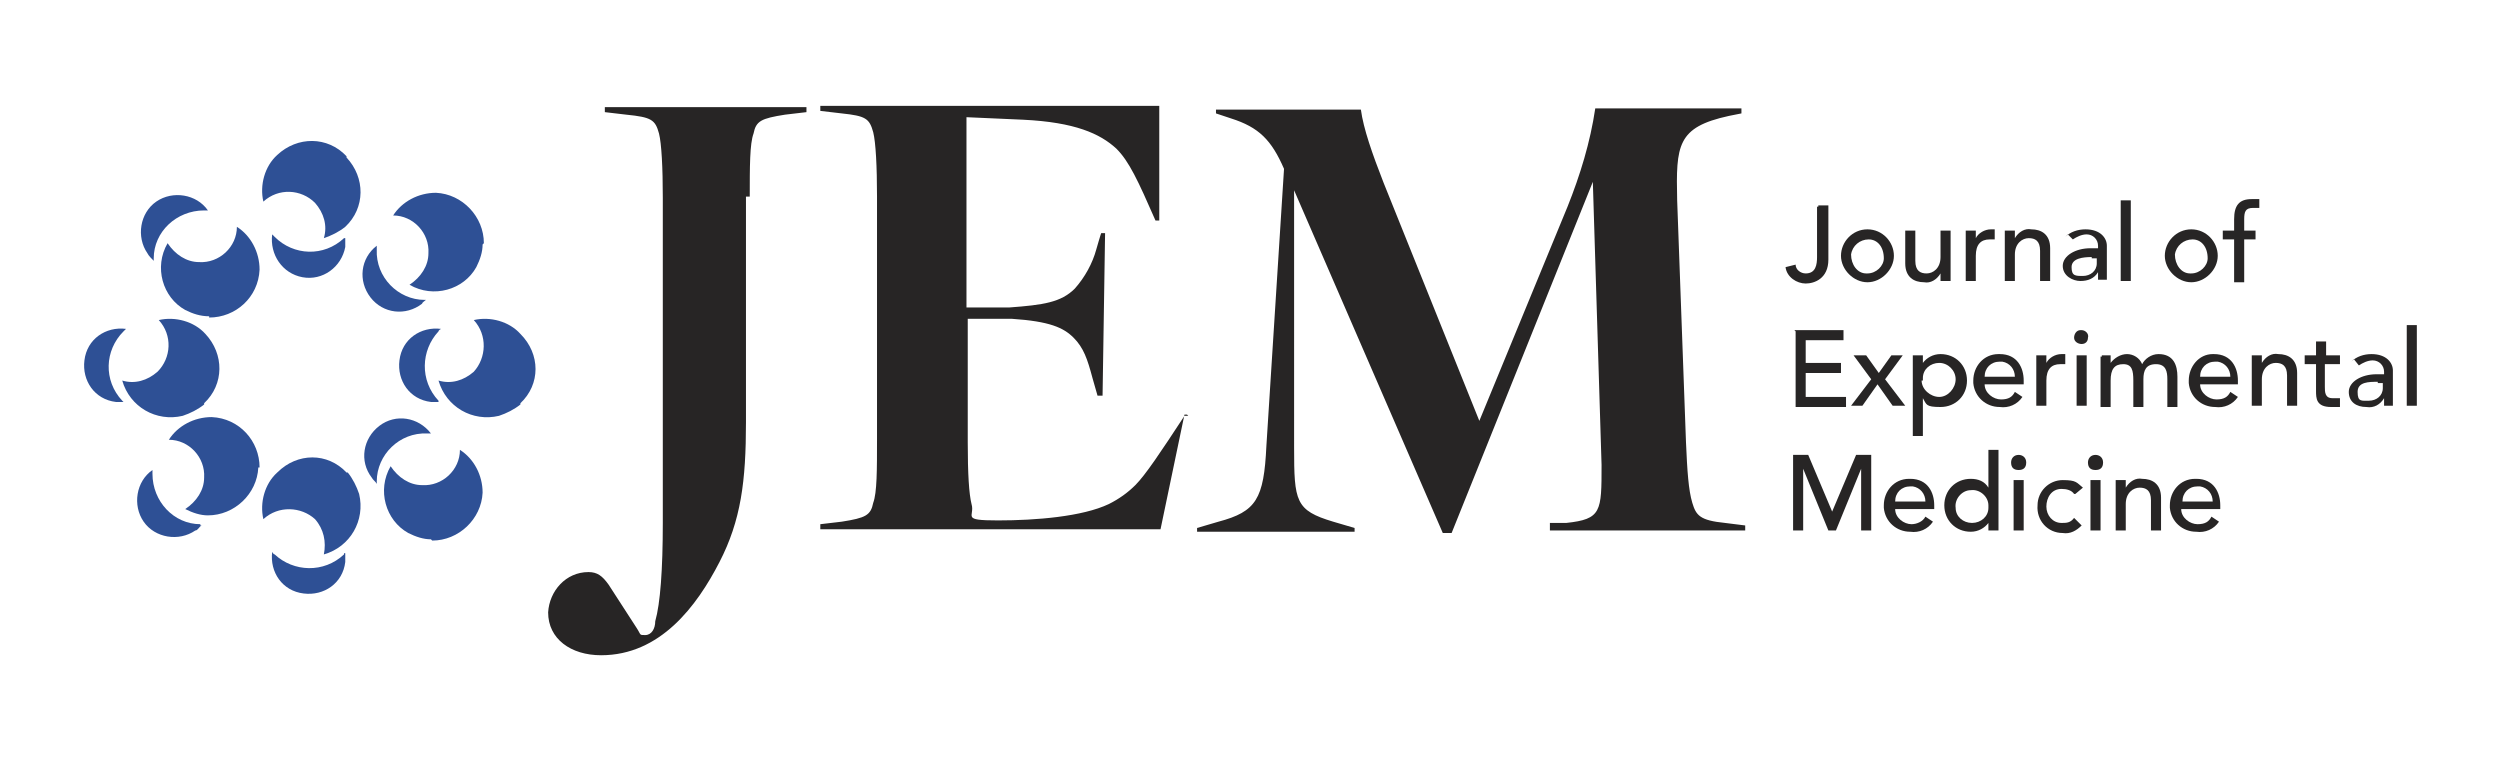 <?xml version="1.0" encoding="UTF-8"?>
<svg xmlns="http://www.w3.org/2000/svg" version="1.1" viewBox="0 0 198.4 60.6">
  <defs>
    <style>
      .cls-1 {
        fill: #2e5095;
      }

      .cls-2 {
        fill: #272525;
      }
    </style>
  </defs>
  <!-- Generator: Adobe Illustrator 28.7.0, SVG Export Plug-In . SVG Version: 1.2.0 Build 136)  -->
  <g>
    <g id="Livello_1">
      <g id="Livello_1-2" data-name="Livello_1">
        <g id="Layer_1">
          <path class="cls-2" d="M59.5,15.7c0-2.5,0-4.3.3-5.1.2-1,.6-1.2,2.5-1.5l1.7-.2v-.4h-16v.4l1.7.2c2,.2,2.3.4,2.6,1.5.2.8.3,2.7.3,5.1v25.8c0,3.7-.2,6.4-.6,7.8,0,.6-.3,1.1-.8,1.1s-.3,0-.7-.6l-2.2-3.4c-.5-.7-.9-1-1.6-1-1.8,0-3.1,1.5-3.2,3.2,0,2.1,1.8,3.4,4.2,3.4,4.7,0,7.6-3.9,9.4-7.4,1.7-3.3,2.1-6.4,2.1-11.1V15.6h.3ZM94.3,33h-.3c-1.9,2.9-3.1,4.7-3.9,5.5-.6.6-1.3,1.1-2.1,1.5-2.1,1-5.8,1.3-8.8,1.3s-1.8-.3-2.1-1.3c-.2-.8-.3-2.4-.3-4.9v-9.8h3.5c3,.2,4.1.7,4.9,1.5s1.1,1.7,1.5,3.2l.4,1.4h.4c0,0,.2-12.9.2-12.9h-.3c0-.1-.4,1.3-.4,1.3-.3,1.1-.9,2.2-1.7,3.1-1.1,1.1-2.5,1.3-5.2,1.5h-3.4c0,.1,0-15.1,0-15.1l4.5.2c4.1.2,6.1,1.1,7.4,2.3,1,1,1.7,2.5,3.1,5.7h.3c0-.1,0-9.1,0-9.1h-26.9v.4l1.7.2c1.9.2,2.2.4,2.5,1.5.2.8.3,2.7.3,5.1v19.2c0,2.5,0,4.3-.3,5.1-.2,1-.6,1.2-2.5,1.5l-1.7.2v.4h27l1.9-9.1h.2ZM126.4,14.2l.7,22.7c0,3.7,0,4.3-2.8,4.6h-1.3v.6h15.5v-.4l-1.6-.2c-2-.2-2.3-.6-2.6-1.6s-.4-2.5-.5-4.8l-.7-19.2c-.1-4.4,0-5.8,4.1-6.7l1-.2v-.4h-11.6c-.4,2.7-1.2,5.3-2.2,7.8l-7,17-7.6-18.9c-.9-2.3-1.6-4.3-1.8-5.8h-11.5v.3l1.2.4c2.2.7,3.2,1.7,4.2,4l-1.4,22c-.2,4.2-.8,5.2-3.8,6l-1.7.5v.3h12.5v-.3l-1.7-.5c-3-.9-3.1-1.6-3.1-5.9V15.1c0,0,11.8,27.2,11.8,27.2h.7l11.3-28.1h0Z"/>
          <path class="cls-2" d="M144.3,16.3h.8v4.3c0,1.5-1.1,1.9-1.8,1.9s-1.5-.5-1.6-1.3l.8-.2c0,.4.4.7.8.7.8,0,.9-.7.9-1.3v-4h.1Z"/>
          <path class="cls-2" d="M148.2,18.2c1.2,0,2.1,1,2.1,2.1s-1,2.1-2.1,2.1-2.1-1-2.1-2.1.9-2.1,2.1-2.1h0ZM148.2,21.7c.7,0,1.3-.6,1.3-1.2h0c0-.9-.5-1.5-1.2-1.5s-1.3.5-1.4,1.2h0c0,.8.5,1.5,1.2,1.5h.1,0Z"/>
          <path class="cls-2" d="M154.8,22.3h-.8v-.6h0c-.3.5-.8.8-1.3.7-.8,0-1.5-.4-1.5-1.5v-2.6h.8v2.4c0,.8.4,1,.9,1s1.1-.4,1.1-1.3v-2.1h.8v4h0Z"/>
          <path class="cls-2" d="M156,18.3h.8v.6h0c.2-.4.7-.7,1.2-.7s.2,0,.3,0v.8h-.4c-.7,0-1.1.4-1.1,1.3v2h-.8v-4h0Z"/>
          <path class="cls-2" d="M159.1,18.3h.8v.6h0c.3-.5.8-.8,1.3-.7.8,0,1.5.4,1.5,1.5v2.6h-.8v-2.4c0-.8-.4-1-.9-1s-1.1.4-1.1,1.3v2.1h-.8v-4h0Z"/>
          <path class="cls-2" d="M163.9,18.8c.4-.4,1-.6,1.6-.6,1.2,0,1.7.7,1.7,1.3v2.7h-.7v-.6h0c-.3.5-.8.7-1.4.7s-1.4-.4-1.4-1.2,1-1.4,2.2-1.4h.6v-.2c0-.5-.4-.9-.9-.9h0c-.4,0-.8.2-1.1.4l-.4-.4h0l-.2.2ZM166,20.4c-.7,0-1.6.1-1.6.8s.3.7.9.7,1.1-.4,1.1-1h0v-.4h-.4Z"/>
          <path class="cls-2" d="M168.3,15.9h.8v6.4h-.8v-6.4Z"/>
          <path class="cls-2" d="M173.9,18.2c1.2,0,2.1,1,2.1,2.1s-1,2.1-2.1,2.1-2.1-1-2.1-2.1.9-2.1,2.1-2.1h0ZM173.9,21.7c.7,0,1.3-.6,1.3-1.2h0c0-.9-.5-1.5-1.2-1.5s-1.3.5-1.4,1.2h0c0,.8.5,1.5,1.2,1.5h.1,0Z"/>
          <path class="cls-2" d="M177.3,19h-.9v-.7h.9v-.9c0-1.1.4-1.6,1.4-1.6s.4,0,.6,0v.7h-.5c-.6,0-.7.3-.7.9v.9h.9v.7h-.9v3.4h-.8v-3.4h0Z"/>
          <path class="cls-2" d="M142.4,26.2h3.9v.8h-3v1.8h2.8v.8h-2.8v1.9h3.2v.8h-4v-6h0Z"/>
          <path class="cls-2" d="M148.5,30.1l-1.4-1.9h1l1,1.4,1-1.4h.9l-1.4,1.9,1.6,2.1h-1l-1.2-1.7-1.2,1.7h-.9l1.6-2.1h0Z"/>
          <path class="cls-2" d="M151.8,28.2h.8v.6h0c.3-.4.8-.7,1.4-.7,1.2,0,2.1.9,2.1,2.1s-.9,2.1-2.1,2.1-1.1-.2-1.4-.7h0v3h-.8v-6.4h0ZM152.5,30.2c0,.7.7,1.3,1.4,1.3s1.3-.7,1.3-1.4-.6-1.3-1.3-1.3-1.3.5-1.3,1.2h0c0,0,0,.2,0,.2Z"/>
          <path class="cls-2" d="M157.5,30.5c0,.7.7,1.2,1.3,1.2s.9-.2,1.1-.6l.6.4c-.4.6-1.1.9-1.8.8-1.1,0-2-.8-2.1-1.9v-.2c0-1.1.8-2.1,2-2.1h.1c1.4,0,1.9,1.1,1.9,2.1v.3h-3.2,0ZM159.9,29.9c0-.6-.4-1.1-1-1.2h-.2c-.7,0-1.2.5-1.2,1.2h2.4Z"/>
          <path class="cls-2" d="M161.6,28.2h.8v.6h0c.2-.4.7-.7,1.2-.7s.2,0,.3,0v.8h-.4c-.7,0-1.1.4-1.1,1.3v2h-.8s0-4,0-4Z"/>
          <path class="cls-2" d="M165.2,26.2c.3,0,.6.3.5.6,0,.3-.2.5-.5.5s-.6-.2-.6-.5.2-.6.5-.6h.1ZM164.8,28.2h.8v4h-.8s0-4,0-4Z"/>
          <path class="cls-2" d="M166.8,28.2h.7v.6h0c.3-.4.8-.7,1.3-.7s1,.3,1.2.8c.2-.4.7-.8,1.3-.8,1.2,0,1.5.9,1.5,1.8v2.4h-.8v-2.2c0-.6-.1-1.2-.9-1.2s-1,.5-1,1.2v2.2h-.8v-2.1c0-.8-.1-1.3-.8-1.3s-1,.4-1,1.3v2.1h-.8v-4h.1Z"/>
          <path class="cls-2" d="M174.6,30.5c0,.7.7,1.2,1.3,1.2s.9-.2,1.1-.6l.6.4c-.4.6-1.1.9-1.8.8-1.1,0-2-.8-2.1-1.9v-.2c0-1.1.8-2.1,1.9-2.1h.1c1.4,0,1.9,1.1,1.9,2.1v.3h-3.2.2ZM177,29.9c0-.6-.4-1.1-1-1.2h-.2c-.7,0-1.2.5-1.2,1.2h2.4Z"/>
          <path class="cls-2" d="M178.7,28.2h.8v.6h0c.3-.5.8-.8,1.3-.7.8,0,1.5.4,1.5,1.5v2.6h-.8v-2.4c0-.8-.4-1-.9-1s-1.1.4-1.1,1.3v2.1h-.8v-4h0Z"/>
          <path class="cls-2" d="M185.6,28.9h-1.1v1.8c0,.4,0,.9.6.9s.4,0,.6,0v.7c-.2,0-.4,0-.7,0-1.2,0-1.2-.7-1.2-1.3v-2.1h-.9v-.7h.9v-1.1h.8v1.1h1.1v.7h-.1Z"/>
          <path class="cls-2" d="M186.6,28.7c.4-.4,1-.6,1.6-.6,1.2,0,1.7.7,1.7,1.3v2.8h-.7v-.6h0c-.3.5-.8.8-1.4.7-.8,0-1.4-.4-1.4-1.2s1-1.4,2.2-1.4h.6v-.2c0-.5-.4-.9-.9-.9h0c-.4,0-.8.2-1.1.4l-.4-.5h0l-.2.2ZM188.7,30.3c-.7,0-1.6,0-1.6.8s.3.7.9.7,1.1-.4,1.1-1h0v-.4h-.4Z"/>
          <path class="cls-2" d="M191,25.8h.8v6.4h-.8v-6.4Z"/>
          <path class="cls-2" d="M142.3,36.1h1.2l1.9,4.5h0l1.9-4.5h1.2v6h-.8v-4.9h0l-2,4.9h-.6l-2-4.9h0v4.9h-.8v-6h0Z"/>
          <path class="cls-2" d="M150.4,40.4c0,.7.7,1.2,1.3,1.2h0c.4,0,.9-.2,1.1-.6l.6.4c-.4.6-1.1.9-1.8.8-1.1,0-2-.8-2.1-1.9v-.2c0-1.1.8-2.1,2-2.1h.1c1.4,0,1.9,1.1,1.9,2.1v.3h-3.2,0ZM152.8,39.8c0-.6-.4-1.1-1-1.2h-.2c-.7,0-1.2.5-1.2,1.2h2.4Z"/>
          <path class="cls-2" d="M158.6,42.1h-.8v-.6h0c-.3.4-.8.7-1.4.7-1.2,0-2.1-.9-2.1-2.1s.9-2.1,2.1-2.1h0c.6,0,1.1.2,1.4.7h0v-3h.8s0,6.4,0,6.4ZM157.8,40.1c0-.7-.7-1.3-1.4-1.2-.7,0-1.3.7-1.2,1.4,0,.7.6,1.2,1.3,1.2s1.3-.5,1.3-1.2h0c0,0,0-.2,0-.2Z"/>
          <path class="cls-2" d="M160.2,36.1c.3,0,.6.2.6.6s-.2.6-.6.6-.6-.2-.6-.6h0c0-.3.2-.6.6-.6ZM159.8,38.1h.8v4h-.8v-4Z"/>
          <path class="cls-2" d="M164.6,39.2c-.2-.3-.6-.4-1-.4-.8,0-1.2.7-1.2,1.4s.5,1.3,1.2,1.3h0c.4,0,.7,0,1-.4l.6.6c-.4.4-.9.7-1.5.6-1.2,0-2.1-1-2-2.2,0-1.1.9-2,2-2s1.1.2,1.6.6l-.6.5h-.1Z"/>
          <path class="cls-2" d="M166.3,36.1c.3,0,.6.2.6.6s-.2.6-.6.6-.6-.2-.6-.6h0c0-.3.2-.6.6-.6ZM165.9,38.1h.8v4h-.8v-4Z"/>
          <path class="cls-2" d="M167.9,38.1h.8v.6h0c.3-.5.8-.8,1.3-.7.8,0,1.5.4,1.5,1.5v2.6h-.8v-2.4c0-.8-.4-1-.9-1s-1.1.4-1.1,1.3v2.1h-.8v-4h0Z"/>
          <path class="cls-2" d="M173.1,40.4c0,.7.7,1.2,1.3,1.2s.9-.2,1.1-.6l.6.4c-.4.6-1.1.9-1.8.8-1.1,0-2-.8-2.1-1.9v-.2c0-1.1.8-2.1,2-2.1h.1c1.4,0,1.9,1.1,1.9,2.1v.3h-3.2,0ZM175.6,39.8c0-.6-.4-1.1-1-1.2h-.2c-.7,0-1.2.5-1.2,1.2h2.4Z"/>
          <path class="cls-1" d="M41.3,32c1.6-1.5,1.6-3.9,0-5.5-.9-1-2.4-1.4-3.7-1.1,1.1,1.2,1,3,0,4.1-.8.7-1.8,1-2.8.7.6,2.1,2.7,3.3,4.8,2.8.6-.2,1.2-.5,1.7-.9h0Z"/>
          <path class="cls-1" d="M34.8,31.8c-1.5-1.6-1.4-4,0-5.5h0s0-.1.2-.2c-1.6-.2-3.1.8-3.3,2.5-.2,1.6.8,3.1,2.5,3.3h.7,0c0,0-.1,0-.1,0Z"/>
          <path class="cls-1" d="M16.2,32c1.6-1.5,1.6-3.9.1-5.5-.9-1-2.4-1.4-3.7-1.1,1.1,1.2,1,3-.1,4.1-.8.7-1.8,1-2.8.7.6,2.1,2.7,3.3,4.8,2.8.6-.2,1.2-.5,1.7-.9h0Z"/>
          <path class="cls-1" d="M9.7,31.8c-1.5-1.6-1.4-4,.1-5.5h0s.1-.1.2-.2c-1.6-.2-3.1.8-3.3,2.5-.2,1.6.8,3.1,2.5,3.3h.7-.1c0,0,0,0,0,0Z"/>
          <path class="cls-1" d="M27.5,12.4c-1.5-1.6-3.9-1.6-5.5-.1-1,.9-1.4,2.4-1.1,3.7,1.2-1.1,3-1,4.1.1.7.8,1,1.8.7,2.8.6-.2,1.2-.5,1.7-.9,1.6-1.5,1.6-3.9.1-5.5h0Z"/>
          <path class="cls-1" d="M27.3,18.9c-1.6,1.5-4,1.4-5.5-.1l-.2-.2c-.2,1.6.8,3.1,2.4,3.4s3.1-.8,3.4-2.4v-.7h-.1c0,.1,0,0,0,0Z"/>
          <path class="cls-1" d="M27.5,37.5c-1.5-1.6-3.9-1.6-5.5,0-1,.9-1.4,2.4-1.1,3.7,1.2-1.1,3-1,4.1,0,.7.8.9,1.8.7,2.8,2.1-.6,3.3-2.7,2.8-4.8-.2-.6-.5-1.2-.9-1.7h-.1Z"/>
          <path class="cls-1" d="M27.3,44c-1.6,1.5-4,1.4-5.5,0h0s-.1,0-.2-.2c-.2,1.6.8,3.1,2.5,3.3,1.6.2,3.1-.8,3.3-2.5v-.7h-.1c0,0,0,.2,0,.2Z"/>
          <path class="cls-1" d="M38.4,19.3c0-2.1-1.7-3.9-3.8-4-1.4,0-2.7.7-3.4,1.8,1.6,0,2.9,1.4,2.8,3,0,1-.6,1.9-1.5,2.5,1.9,1.1,4.3.4,5.3-1.4.3-.6.5-1.2.5-1.8h0Z"/>
          <path class="cls-1" d="M33.7,23.8c-2.1,0-3.9-1.8-3.8-4h0v-.3c-1.3,1-1.5,2.8-.5,4.1,1,1.3,2.8,1.5,4.1.5,0-.1.2-.2.3-.3h-.2.1Z"/>
          <path class="cls-1" d="M20.6,37.1c0-2.1-1.6-3.9-3.8-4-1.4,0-2.7.7-3.4,1.8,1.6,0,2.9,1.4,2.8,3,0,1-.6,1.9-1.5,2.5.6.3,1.2.5,1.8.5,2.1,0,3.9-1.7,4-3.8h.1Z"/>
          <path class="cls-1" d="M15.9,41.6c-2.1,0-3.8-1.8-3.8-4h0v-.3c-1.3.9-1.6,2.8-.7,4.1s2.8,1.6,4.1.7c.2,0,.3-.3.5-.4h-.1Z"/>
          <path class="cls-1" d="M34.3,42.9c2.1,0,3.9-1.7,4-3.8,0-1.4-.7-2.7-1.8-3.4,0,1.6-1.4,2.9-3,2.8-1,0-1.9-.6-2.5-1.5-1.1,1.9-.4,4.3,1.4,5.3.6.3,1.2.5,1.8.5h0Z"/>
          <path class="cls-1" d="M29.9,38.2c0-2.1,1.8-3.9,4-3.8h.3c-1-1.3-2.8-1.6-4.1-.6-1.3,1-1.6,2.8-.6,4.1.1.2.3.3.4.5h0v-.2Z"/>
          <path class="cls-1" d="M16.6,25.2c2.1,0,3.9-1.6,4-3.8,0-1.4-.7-2.7-1.8-3.4,0,1.6-1.4,2.9-3,2.8-1,0-1.9-.6-2.5-1.5-1.1,1.9-.4,4.3,1.4,5.3.6.3,1.2.5,1.9.5h0Z"/>
          <path class="cls-1" d="M12.2,20.5c0-2.1,1.8-3.8,4-3.8h.3c-.9-1.3-2.8-1.6-4.1-.7s-1.6,2.8-.7,4.1c.1.2.3.4.5.6h0v-.2Z"/>
        </g>
      </g>
    </g>
  </g>
</svg>